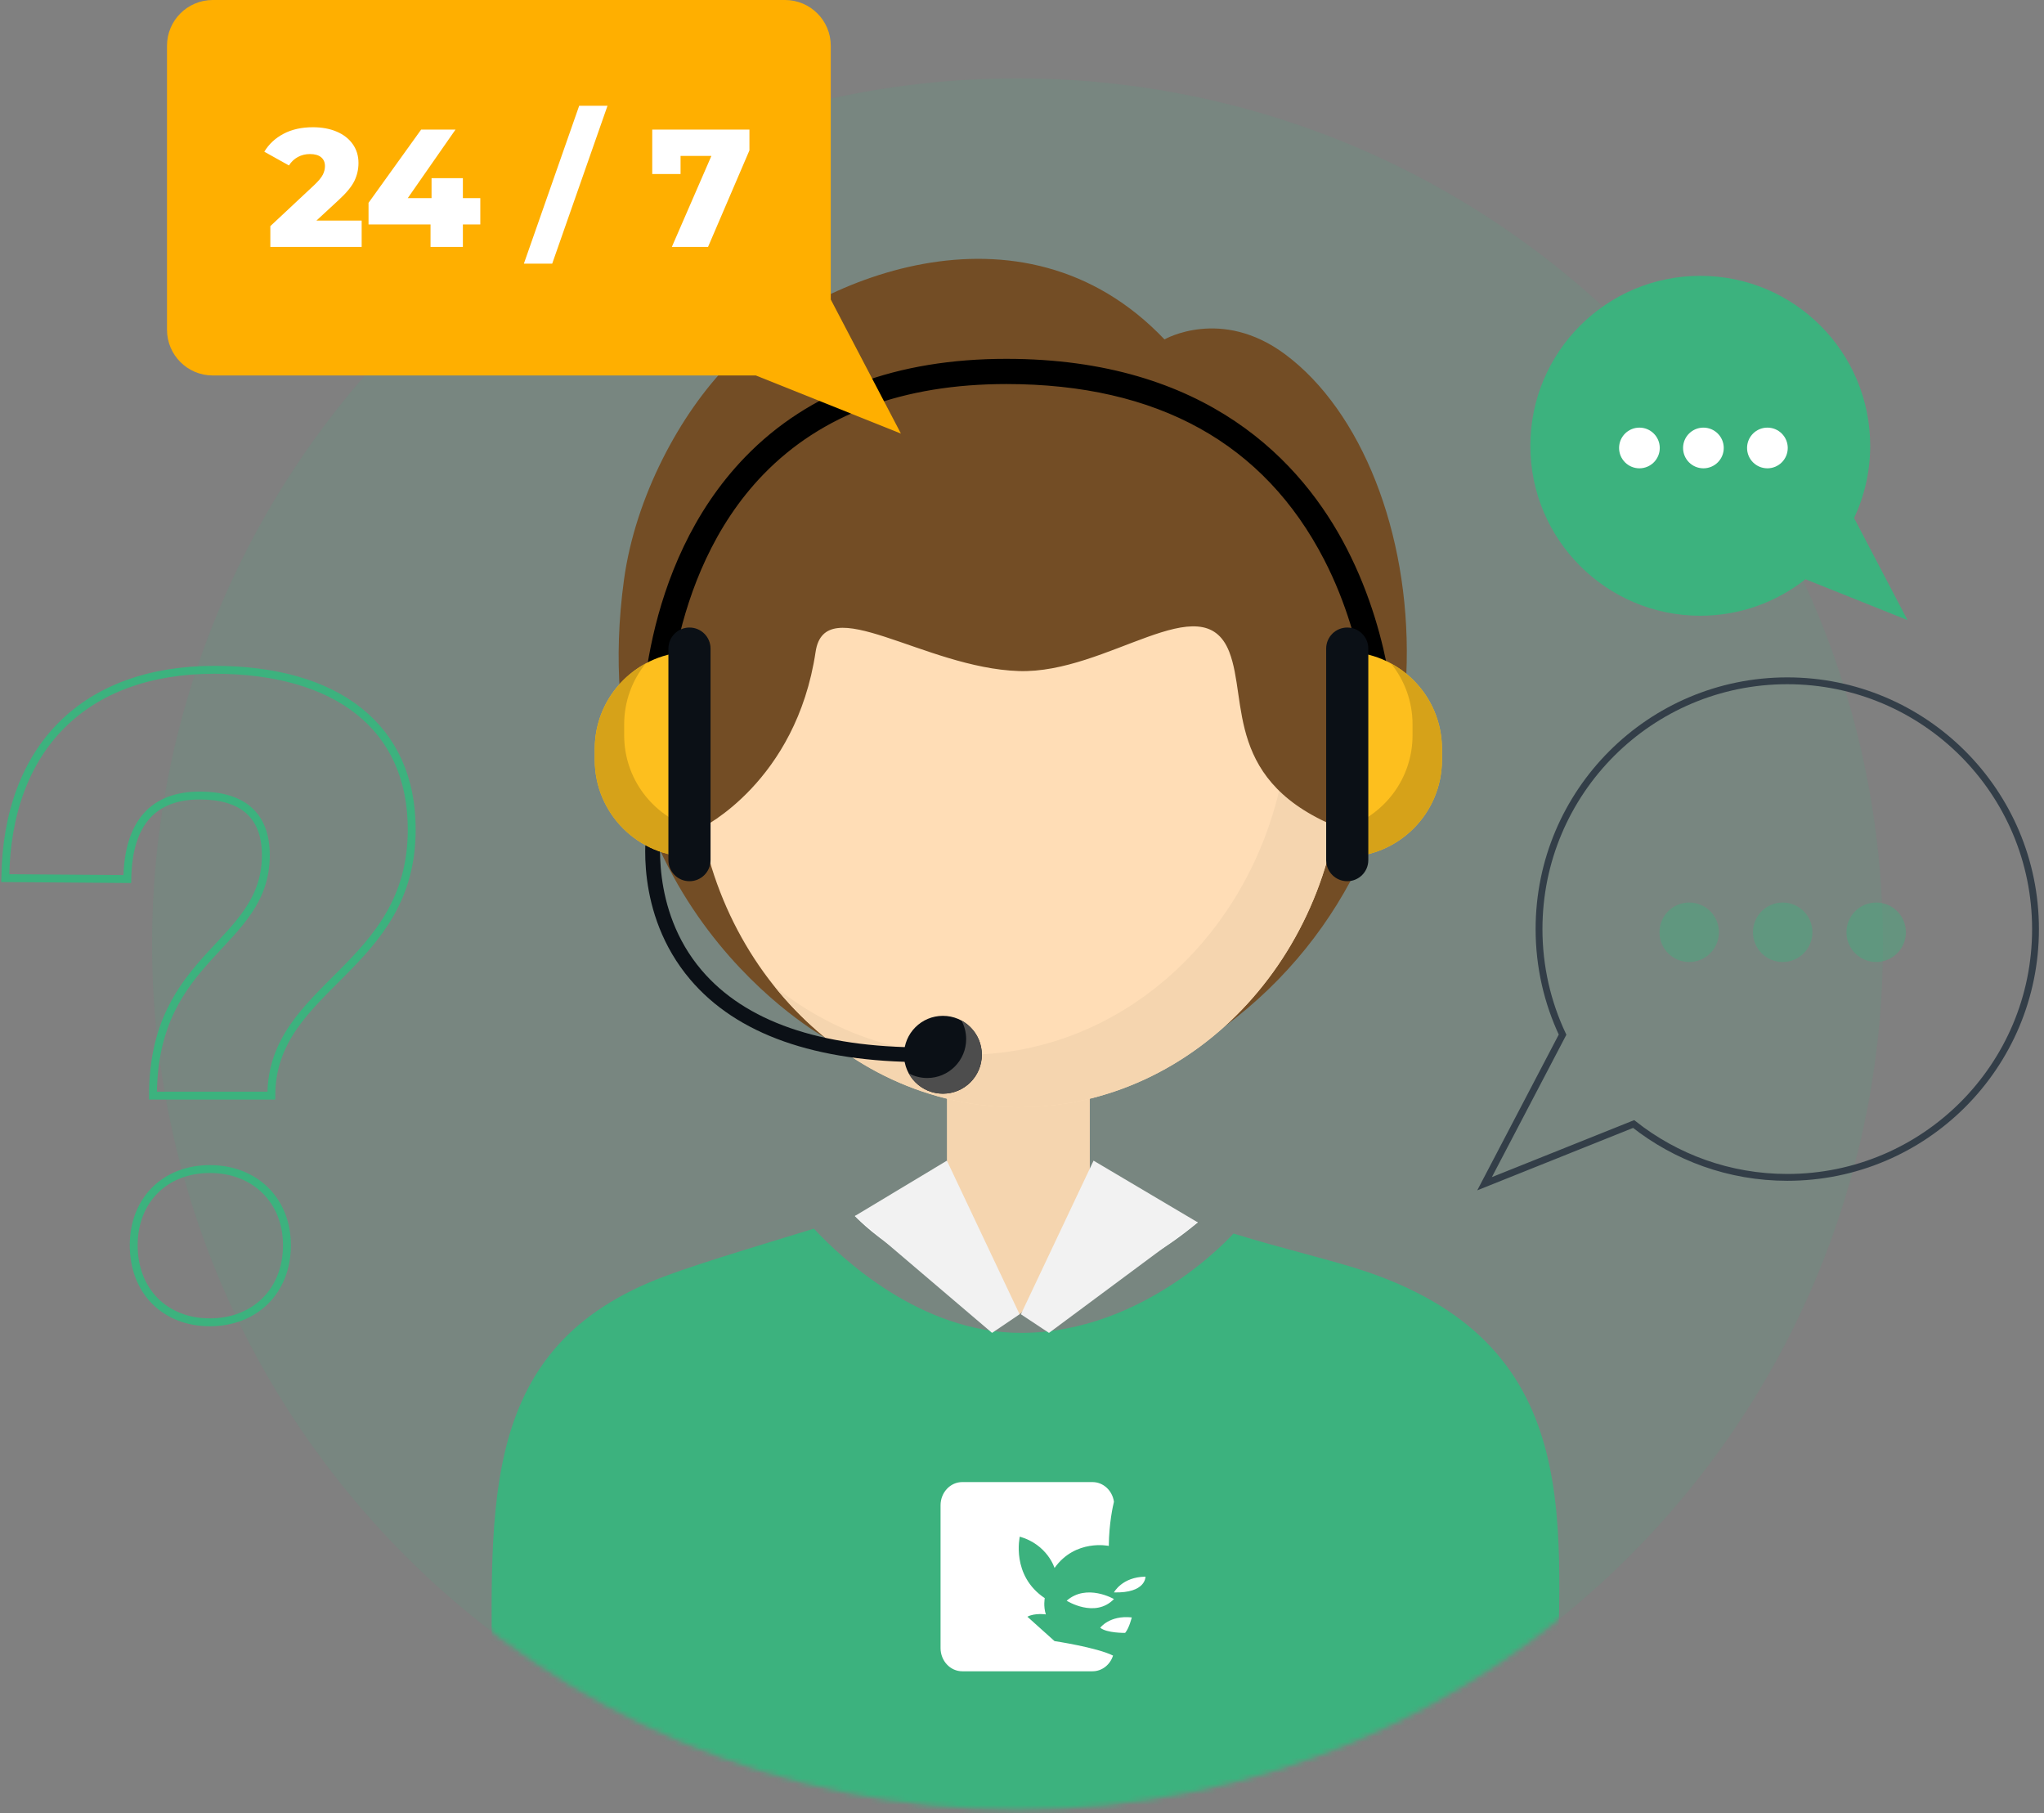 <?xml version="1.0" encoding="UTF-8"?>
<svg width="389px" height="345px" viewBox="0 0 389 345" version="1.1" xmlns="http://www.w3.org/2000/svg" xmlns:xlink="http://www.w3.org/1999/xlink">
    <rect x="0" y="0" width="389" height="345" fill="#808080" stroke="none"/>
    <title>video_page_feat_2</title>
    <defs>
        <path d="M164.705,329.407 C255.668,329.407 329.409,255.668 329.409,164.704 C329.409,73.741 255.668,0 164.705,0 C73.741,0 0,73.741 0,164.704 C0,255.668 73.741,329.407 164.705,329.407 Z" id="path-1"></path>
    </defs>
    <g id="Page-1" stroke="none" stroke-width="1" fill="none" fill-rule="evenodd">
        <g id="video_page_feat_2" transform="translate(-60, -47)">
            <g transform="translate(61, 47)">
                <g id="Group-73" transform="translate(27.942, 14.917)">
                    <g id="Group-12">
                        <mask id="mask-2" fill="white">
                            <use xlink:href="#path-1"></use>
                        </mask>
                        <use id="Clip-11" fill-opacity="0.12" fill="#3CB27E" fill-rule="nonzero" xlink:href="#path-1"></use>
                        <path d="M64.719,309.925 C64.719,273.957 61.279,243.498 94.289,229.244 C101.135,226.288 114.062,222.541 125.946,218.859 C131.282,224.604 146.311,238.697 165.347,238.697 C189.101,238.697 205.791,219.804 205.801,219.791 C215.253,222.717 225.106,224.992 231.207,227.075 C273.968,241.677 267.469,276.694 267.469,309.925 L165.95,370.823 L64.719,309.925 Z" id="Fill-10" fill="#3CB27E" mask="url(#mask-2)"></path>
                    </g>
                    <g id="Group-15" transform="translate(166.358, 210.59)" fill="#FFFFFF">
                        <path d="M0,20.174 C9.598,20.276 20.745,17.022 32.655,7.081 L32.654,7.08 C20.748,3.324 10.739,0 10.739,0 L0,20.174 Z" id="Fill-13"></path>
                    </g>
                    <g id="Group-18" transform="translate(133.745, 210.59)" fill="#FFFFFF">
                        <path d="M29.307,20.001 L19.46,0 C19.46,0 10.884,2.539 0.001,5.869 L9.09494702e-13,5.869 C9.09494702e-13,5.869 11.631,18.386 29.307,20.001" id="Fill-16"></path>
                    </g>
                    <g id="Group-21" transform="translate(88.796, 34.333)" fill="#734D25">
                        <path d="M39.363,148.226 C39.363,148.226 -7.389,122.698 1.01,61.1 C3.177,45.211 11.753,29.414 20.961,20.027 C36.532,4.153 76.551,-13.377 103.879,15.33 C103.879,15.33 114.666,9.102 126.852,18.174 C155.842,39.759 163.39,110.33 115.272,146.096" id="Fill-19"></path>
                    </g>
                    <g id="Group-24" transform="translate(151.267, 189.212)" fill="#F5D5AF">
                        <polygon id="Fill-22" points="27.197 33.503 13.831 45.944 0 33.503 0 0 27.197 0"></polygon>
                    </g>
                    <g id="Group-27" transform="translate(103.257, 61.464)" fill="#FFDDB6">
                        <path d="M123.215,67.158 C123.215,104.248 95.633,134.312 61.609,134.312 C27.582,134.312 0,104.248 0,67.158 C0,30.067 27.582,0 61.609,0 C95.633,0 123.215,30.067 123.215,67.158" id="Fill-25"></path>
                    </g>
                    <g id="Group-30" transform="translate(118.504, 74.413)" fill="#F5D5AF">
                        <path d="M82.716,0 C92.201,11.813 97.963,27.27 97.963,44.203 C97.963,81.293 70.381,111.357 36.357,111.357 C22.756,111.357 10.192,106.544 0,98.408 C11.293,112.471 27.869,121.363 46.362,121.363 C80.387,121.363 107.969,91.299 107.969,54.209 C107.969,31.943 98.022,12.218 82.716,0" id="Fill-28"></path>
                    </g>
                    <g id="Group-33" transform="translate(102.824, 60.381)" fill="#734D25">
                        <path d="M106.87,17.61 C90.4,-0.413 67.705,-1.597 51.47,1.084 C34.819,3.833 -9.34,27.109 1.77,82.207 C1.77,82.207 19.744,73.51 23.454,48.725 C25.23,36.854 44.056,51.795 62.124,52.385 C79.044,52.938 97.118,35.776 102.174,48.725 C105.808,58.033 101.09,73.69 123.648,82.434 C123.648,82.434 132.229,45.359 106.87,17.61" id="Fill-31"></path>
                    </g>
                    <g id="Group-36" transform="translate(133.746, 205.924)" fill="#F2F2F2">
                        <polygon id="Fill-34" points="17.521 0 0 10.535 26.114 32.773 31.352 29.232"></polygon>
                    </g>
                    <g id="Group-39" transform="translate(165.347, 205.924)" fill="#F2F2F2">
                        <polygon id="Fill-37" points="13.83 0 33.665 11.746 5.346 32.773 0 29.232"></polygon>
                    </g>
                    <g id="Group-42" transform="translate(94.127, 54.36)" fill="#000000">
                        <path d="M0.01,71.083 C-0.028,69.789 -0.692,39.129 19.525,18.309 C31.322,6.16 47.785,0 68.459,0 C106.157,0 124.02,19.349 132.366,35.581 C141.369,53.091 141.474,70.319 141.474,71.043 L138.674,71.043 C138.674,70.872 138.559,53.687 129.833,36.772 C118.201,14.229 97.552,2.797 68.459,2.797 C48.571,2.797 32.783,8.672 21.533,20.258 C2.132,40.238 2.797,70.697 2.806,71.002 L0.01,71.083 Z" id="Fill-40"></path>
                    </g>
                    <g id="Group-45" transform="translate(94.127, 54.36)" stroke="#000000" stroke-width="2">
                        <path d="M0.01,71.083 C-0.028,69.789 -0.692,39.129 19.525,18.309 C31.322,6.16 47.785,0 68.459,0 C106.157,0 124.02,19.349 132.366,35.581 C141.369,53.091 141.474,70.319 141.474,71.043 L138.674,71.043 C138.674,70.872 138.559,53.687 129.833,36.772 C118.201,14.229 97.552,2.797 68.459,2.797 C48.571,2.797 32.783,8.672 21.533,20.258 C2.132,40.238 2.797,70.697 2.806,71.002 L0.01,71.083 Z" id="Stroke-43"></path>
                    </g>
                    <g id="Group-48" transform="translate(93.847, 142.588)" fill="#0B1016">
                        <path d="M53.026,44.585 C32.38,44.585 17.422,39.301 8.575,28.877 C-2.21,16.173 0.194,0.654 0.302,0 L3.064,0.452 C3.04,0.602 0.778,15.399 10.733,27.095 C19.027,36.845 33.258,41.788 53.026,41.788 L53.026,44.585 Z" id="Fill-46"></path>
                    </g>
                    <g id="Group-51" transform="translate(84.245, 109.105)" fill="#FDBF1E">
                        <path d="M18.476,39.031 L18.476,39.031 C8.273,39.031 0,30.76 0,20.555 L0,18.477 C0,8.272 8.273,0 18.476,0" id="Fill-49"></path>
                    </g>
                    <g id="Group-54" transform="translate(84.245, 111.319)" fill="#D6A219">
                        <path d="M9.704,0 C7.143,3.17 5.601,7.202 5.601,11.597 L5.601,13.676 C5.601,21.927 11.013,28.909 18.476,31.281 L18.476,36.817 C8.272,36.817 0,28.546 0,18.342 L0,16.263 C0,9.233 3.927,3.123 9.704,0" id="Fill-52"></path>
                    </g>
                    <g id="Group-57" transform="translate(98.265, 104.487)" fill="#0B1016">
                        <path d="M8.019,44.257 C8.019,46.472 6.223,48.266 4.01,48.266 C1.796,48.266 0,46.472 0,44.257 L0,4.01 C0,1.797 1.796,0 4.01,0 C6.223,0 8.019,1.797 8.019,4.01 L8.019,44.257 Z" id="Fill-55"></path>
                    </g>
                    <g id="Group-60" transform="translate(227.009, 109.105)" fill="#FDBF1E">
                        <path d="M0,0 L0,0 C10.204,0 18.476,8.272 18.476,18.477 L18.476,20.556 C18.476,30.76 10.204,39.031 0,39.031" id="Fill-58"></path>
                    </g>
                    <g id="Group-63" transform="translate(227.009, 111.319)" fill="#D6A219">
                        <path d="M8.771,0 C11.333,3.17 12.874,7.202 12.874,11.597 L12.874,13.676 C12.874,21.927 7.462,28.909 0,31.281 L0,36.817 C10.204,36.817 18.475,28.546 18.475,18.342 L18.475,16.263 C18.475,9.233 14.548,3.123 8.771,0" id="Fill-61"></path>
                    </g>
                    <g id="Group-66" transform="translate(223.445, 104.487)" fill="#0B1016">
                        <path d="M0,4.01 C0,1.797 1.797,0 4.01,0 C6.224,0 8.02,1.797 8.02,4.01 L8.02,44.257 C8.02,46.472 6.224,48.266 4.01,48.266 C1.797,48.266 0,46.472 0,44.257 L0,4.01 Z" id="Fill-64"></path>
                    </g>
                    <g id="Group-69" transform="translate(143.102, 178.37)" fill="#0B1016">
                        <path d="M14.811,7.404 C14.811,11.494 11.495,14.808 7.405,14.808 C3.316,14.808 0,11.494 0,7.404 C0,3.313 3.316,0 7.405,0 C11.495,0 14.811,3.313 14.811,7.404" id="Fill-67"></path>
                    </g>
                    <g id="Group-72" transform="translate(143.996, 179.262)" fill="#4D4D4D">
                        <path d="M10.042,0 C10.612,1.05 10.936,2.252 10.936,3.53 C10.936,7.621 7.62,10.936 3.531,10.936 C2.252,10.936 1.049,10.611 0,10.041 C1.253,12.35 3.7,13.916 6.511,13.916 C10.601,13.916 13.917,10.602 13.917,6.512 C13.917,3.699 12.351,1.254 10.042,0" id="Fill-70"></path>
                    </g>
                </g>
                <path d="M193.081,292.38 C193.081,292.38 191.373,299.772 197.832,304.086 C197.832,304.086 197.534,305.611 198.038,307.178 C198.038,307.178 195.911,306.867 194.527,307.619 C194.527,307.619 197.157,309.995 199.691,312.257 C199.691,312.257 207.707,313.455 210.827,315.012 C210.256,316.799 208.687,317.999 206.922,318 L182.132,318 C179.85,318.001 178.001,316.023 178,313.583 L178,286.417 C178.001,283.977 179.85,281.999 182.132,282 L206.922,282 C208.958,282.001 210.689,283.59 211,285.742 C210.795,286.575 210.059,289.851 210.02,294.147 C210.02,294.147 203.675,292.771 199.691,298.344 C199.691,298.343 198.365,293.92 193.081,292.38 Z M208.391,309.714 C208.391,309.714 210.154,307.301 214.391,307.752 C214.391,307.752 213.902,309.796 213.128,310.695 C213.128,310.695 209.617,310.749 208.391,309.714 Z M202,304.573 C205.816,301.228 211,304.258 211,304.258 C207.38,307.985 202,304.573 202,304.573 L202,304.573 Z M211,302.994 C211,302.994 212.543,300.041 217,300 C217,300 217.115,303.155 211,302.994 L211,302.994 Z" id="Fill-1-Copy-3" fill="#FFFFFF"></path>
                <g id="Group-78" transform="translate(30.782, 0)" fill="#FFAF00">
                    <path d="M139.676,82.497 L126.325,56.987 L126.325,8.707 C126.325,3.898 122.426,0 117.617,0 L8.707,0 C3.899,0 0,3.898 0,8.707 L0,62.734 C0,67.544 3.899,71.442 8.707,71.442 L112.063,71.442 L139.676,82.497 Z" id="Fill-74"></path>
                </g>
                <path d="M67.83,46.98 L67.83,41.973 L59.219,41.973 L63.429,38.083 C64.917,36.722 65.921,35.505 66.442,34.431 C66.963,33.357 67.224,32.214 67.224,31.003 C67.224,29.642 66.857,28.446 66.123,27.415 C65.39,26.384 64.369,25.592 63.062,25.039 C61.754,24.486 60.25,24.21 58.549,24.21 C56.402,24.21 54.541,24.624 52.968,25.453 C51.395,26.283 50.172,27.42 49.301,28.866 L49.301,28.866 L53.989,31.481 C54.435,30.779 55.004,30.243 55.695,29.87 C56.386,29.498 57.146,29.312 57.975,29.312 C58.911,29.312 59.623,29.514 60.112,29.918 C60.601,30.322 60.845,30.886 60.845,31.609 C60.845,32.161 60.707,32.709 60.431,33.251 C60.154,33.793 59.612,34.447 58.804,35.212 L58.804,35.212 L50.449,43.026 L50.449,46.98 L67.83,46.98 Z M87.092,46.98 L87.092,42.707 L90.409,42.707 L90.409,37.7 L87.092,37.7 L87.092,33.905 L81.129,33.905 L81.129,37.7 L76.6,37.7 L85.689,24.656 L79.151,24.656 L69.137,38.593 L69.137,42.707 L80.937,42.707 L80.937,46.98 L87.092,46.98 Z M104.091,50.17 L114.615,20.128 L109.225,20.128 L98.701,50.17 L104.091,50.17 Z M133.75,46.98 L141.627,28.611 L141.627,24.656 L123.13,24.656 L123.13,33.107 L128.52,33.107 L128.52,29.663 L134.388,29.663 L126.861,46.98 L133.75,46.98 Z" id="24/7" fill="#FFFFFF" fill-rule="nonzero"></path>
                <path d="M339.142,129.537 C313.048,129.537 291.898,150.689 291.898,176.781 C291.898,183.965 293.508,190.769 296.376,196.867 L281.531,225.232 L309.902,213.872 C317.946,220.223 328.097,224.023 339.142,224.023 C365.234,224.023 386.385,202.872 386.385,176.781 C386.385,150.689 365.234,129.537 339.142,129.537" id="Fill-79" stroke="#333E48" stroke-width="1.3"></path>
                <path d="M320.476,171.728 C323.601,171.728 326.134,174.261 326.134,177.384 C326.134,180.508 323.601,183.041 320.476,183.041 C317.353,183.041 314.82,180.508 314.82,177.384 C314.82,174.261 317.353,171.728 320.476,171.728 Z M338.269,171.728 C341.394,171.728 343.925,174.261 343.925,177.384 C343.925,180.508 341.394,183.041 338.269,183.041 C335.144,183.041 332.613,180.508 332.613,177.384 C332.613,174.261 335.144,171.728 338.269,171.728 Z M356.061,171.728 C359.185,171.728 361.718,174.261 361.718,177.384 C361.718,180.508 359.185,183.041 356.061,183.041 C352.937,183.041 350.405,180.508 350.405,177.384 C350.405,174.261 352.937,171.728 356.061,171.728 Z" id="Combined-Shape" fill-opacity="0.4" fill="#3CB27E"></path>
                <path d="M322.585,52.485 C340.445,52.485 354.923,66.963 354.923,84.823 C354.923,89.74 353.82,94.398 351.857,98.571 L362.02,117.987 L342.6,110.212 C337.094,114.559 330.145,117.159 322.585,117.159 C304.726,117.159 290.247,102.682 290.247,84.823 C290.247,66.963 304.726,52.485 322.585,52.485" id="Fill-89" fill="#3CB27E"></path>
                <path d="M331.489,85.236 C331.489,87.374 333.222,89.108 335.361,89.108 C337.5,89.108 339.233,87.374 339.233,85.236 C339.233,83.099 337.5,81.365 335.361,81.365 C333.222,81.365 331.489,83.099 331.489,85.236" id="Fill-93" fill="#FFFFFF"></path>
                <path d="M319.31,85.236 C319.31,87.374 321.042,89.108 323.182,89.108 C325.321,89.108 327.053,87.374 327.053,85.236 C327.053,83.099 325.321,81.365 323.182,81.365 C321.042,81.365 319.31,83.099 319.31,85.236" id="Fill-95" fill="#FFFFFF"></path>
                <path d="M307.132,85.236 C307.132,87.374 308.865,89.108 311.003,89.108 C313.142,89.108 314.875,87.374 314.875,85.236 C314.875,83.099 313.142,81.365 311.003,81.365 C308.865,81.365 307.132,83.099 307.132,85.236" id="Fill-97" fill="#FFFFFF"></path>
                <path d="M53.609,236.933 C53.609,245.663 47.497,251.601 38.941,251.601 C30.384,251.601 24.447,245.663 24.447,236.933 C24.447,228.376 30.384,222.439 38.941,222.439 C47.497,222.439 53.609,228.376 53.609,236.933 L53.609,236.933 Z M0,167.084 C0.349,142.113 15.192,127.445 39.814,127.445 C63.039,127.445 77.358,138.271 77.358,157.829 C77.358,184.371 50.64,187.515 50.64,208.47 L28.114,208.47 C28.114,181.403 49.592,180.006 49.592,162.719 C49.592,154.861 44.878,151.368 37.02,151.368 C28.289,151.368 23.4,156.432 23.225,167.259 L0,167.084 Z" id="Fill-99" stroke="#3CB27E" stroke-width="1.5"></path>
            </g>
        </g>
    </g>
</svg>